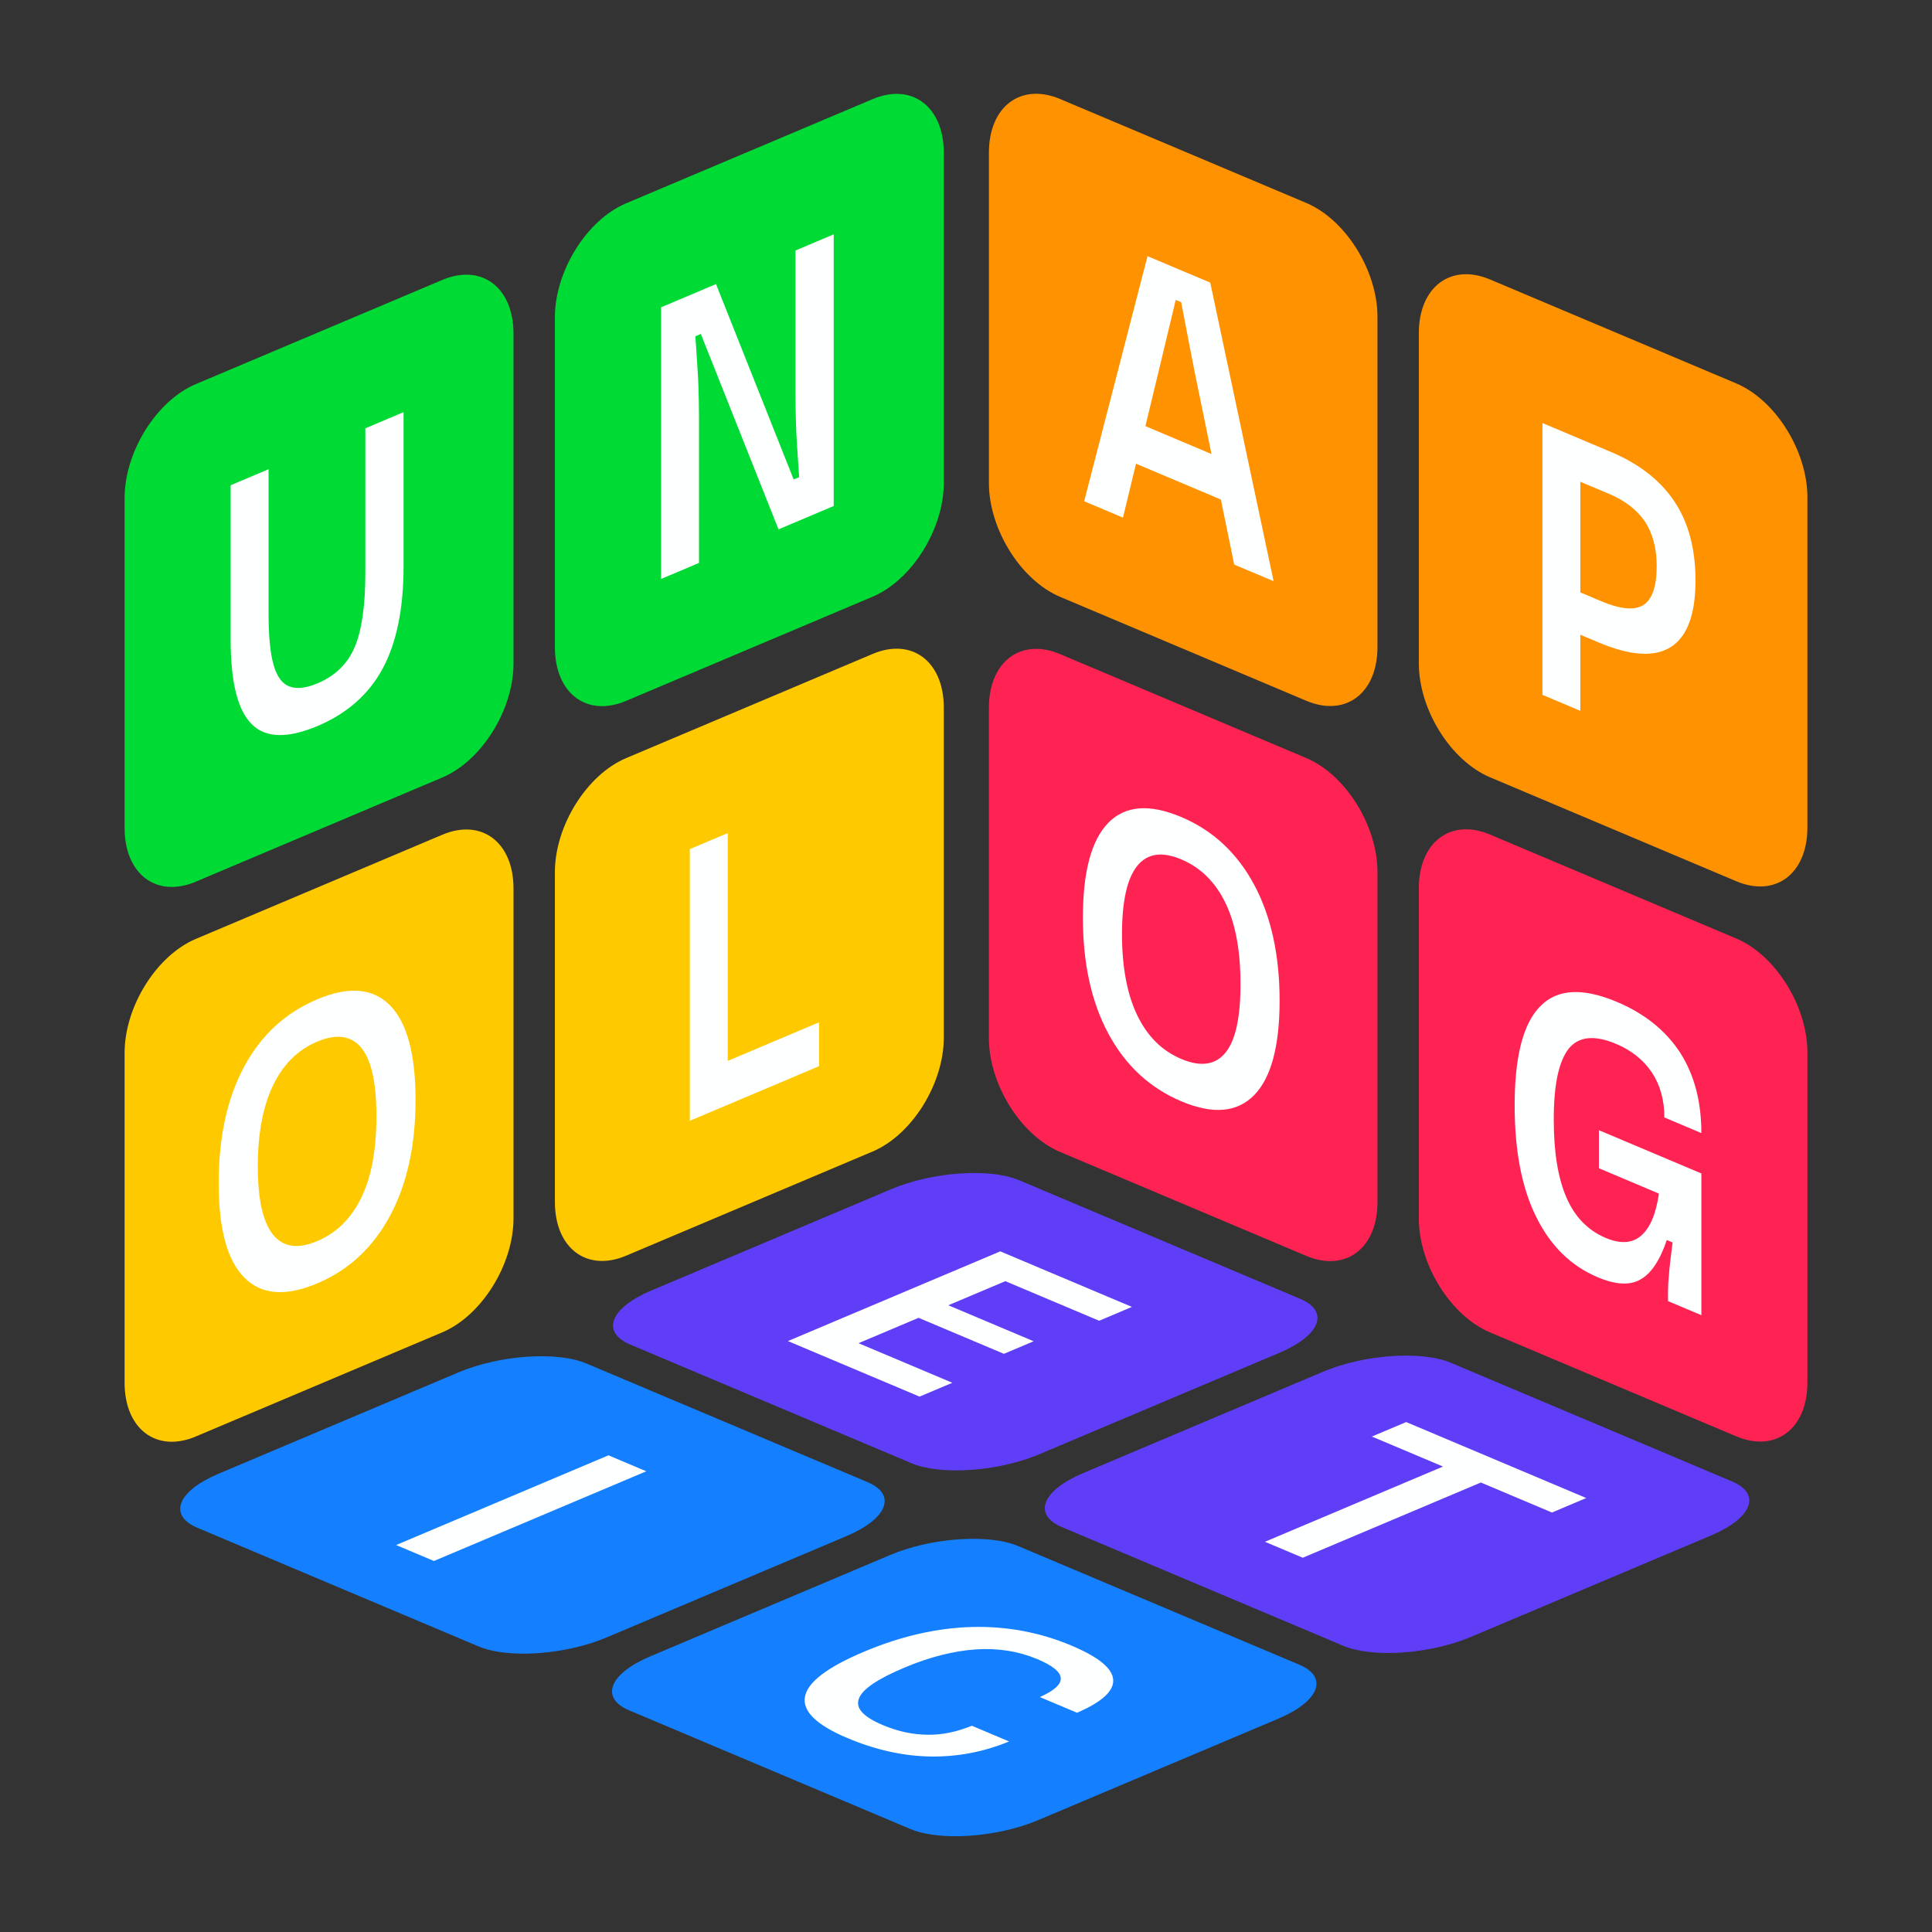 <svg width="500" height="500" viewBox="0 0 500 500" xmlns="http://www.w3.org/2000/svg">
    <rect x="0" y="0" width="500" height="500" fill="#333333" stroke="none"/>
    <path fill="#603ef8" fill-rule="evenodd" stroke="none" d="M 331.06 350.126 L 268.969 376.357 C 258.328 380.853 243.496 381.89 235.868 378.671 L 163.093 347.964 C 155.466 344.746 157.912 338.483 168.553 333.987 L 230.644 307.756 C 241.284 303.26 256.117 302.224 263.744 305.442 L 336.519 336.149 C 344.147 339.368 341.701 345.63 331.06 350.126 Z"/>
    <path fill="#feffff" stroke="none" d="M 203.91 347.067 L 237.981 361.443 L 246.46 357.861 L 222.179 347.616 L 237.724 341.049 L 259.811 350.369 L 267.505 347.118 L 245.417 337.799 L 260.177 331.563 L 284.457 341.808 L 292.936 338.226 L 258.865 323.85 L 203.91 347.067 Z"/>
    <path fill="#603ef8" fill-rule="evenodd" stroke="none" d="M 442.81 397.379 L 380.719 423.611 C 370.078 428.106 355.246 429.143 347.618 425.925 L 274.843 395.218 C 267.215 391.999 269.662 385.736 280.303 381.24 L 342.394 355.009 C 353.034 350.513 367.867 349.477 375.494 352.695 L 448.269 383.402 C 455.897 386.621 453.451 392.884 442.81 397.379 Z"/>
    <path fill="#feffff" stroke="none" d="M 355.045 371.775 L 373.451 379.541 L 327.368 399.01 L 337.158 403.141 L 383.242 383.672 L 401.648 391.438 L 410.519 387.69 L 363.917 368.027 L 355.045 371.775 Z"/>
    <path fill="#1480ff" fill-rule="evenodd" stroke="none" d="M 219.051 397.547 L 156.96 423.778 C 146.319 428.274 131.487 429.311 123.859 426.092 L 51.084 395.385 C 43.456 392.167 45.903 385.904 56.544 381.408 L 118.635 355.177 C 129.275 350.681 144.108 349.645 151.735 352.863 L 224.51 383.57 C 232.138 386.789 229.692 393.051 219.051 397.547 Z"/>
    <path fill="#feffff" stroke="none" d="M 157.466 376.635 L 167.256 380.766 L 112.301 403.983 L 102.511 399.852 Z"/>
    <path fill="#1480ff" fill-rule="evenodd" stroke="none" d="M 330.801 444.8 L 268.71 471.032 C 258.069 475.527 243.237 476.564 235.609 473.346 L 162.834 442.639 C 155.206 439.42 157.653 433.157 168.294 428.661 L 230.385 402.43 C 241.025 397.934 255.858 396.898 263.485 400.116 L 336.26 430.823 C 343.888 434.042 341.442 440.305 330.801 444.8 Z"/>
    <path fill="#feffff" stroke="none" d="M 219.277 449.794 C 226.483 452.834 233.614 454.451 240.671 454.578 C 247.728 454.705 254.554 453.409 261.148 450.689 L 251.515 446.624 C 247.59 448.216 243.823 449.014 240.06 448.95 C 236.217 448.92 232.377 448.095 228.461 446.443 C 223.37 444.295 221.338 442.045 222.285 439.594 C 223.155 437.177 227.083 434.525 233.991 431.606 C 240.586 428.82 246.785 427.26 252.589 426.858 C 258.314 426.489 263.644 427.346 268.5 429.395 C 272.416 431.048 274.451 432.701 274.524 434.324 C 274.598 435.946 272.79 437.569 269.1 439.195 L 278.734 443.259 C 285.172 440.474 288.316 437.624 288.089 434.677 C 287.862 431.731 284.263 428.82 277.292 425.879 C 269.068 422.409 260.447 420.826 251.429 421.065 C 242.332 421.337 233.073 423.463 223.574 427.476 C 214.074 431.489 209.045 435.333 208.329 439.075 C 207.613 442.817 211.21 446.39 219.277 449.794 Z"/>
    <path fill="#ff9200" fill-rule="evenodd" stroke="none" d="M 356.491 82.01 L 356.491 167.428 C 356.491 179.41 348.235 185.653 338.065 181.359 L 274.353 154.462 C 264.183 150.169 255.927 136.955 255.927 124.974 L 255.927 39.555 C 255.927 27.573 264.183 21.331 274.353 25.625 L 338.065 52.522 C 348.235 56.815 356.491 70.028 356.491 82.01 Z"/>
    <path fill="#feffff" stroke="none" d="M 280.584 129.72 L 290.624 133.959 L 293.997 120.007 L 315.96 129.279 L 319.411 146.112 L 329.608 150.416 L 313.214 73.151 L 296.978 66.296 L 280.584 129.72 Z M 298.625 101.159 C 299.958 95.793 301.056 91.031 301.998 87.107 C 302.939 83.183 303.723 80.098 304.272 77.616 L 305.684 78.212 C 306.626 83.132 307.41 87.081 307.959 90.026 C 308.508 92.971 309.606 98.459 311.254 106.39 L 313.528 117.5 L 296.429 110.281 L 298.625 101.159 Z"/>
    <path fill="#ff9200" fill-rule="evenodd" stroke="none" d="M 467.757 128.71 L 467.757 214.128 C 467.757 226.11 459.501 232.353 449.332 228.059 L 385.619 201.162 C 375.449 196.869 367.193 183.655 367.193 171.674 L 367.193 86.255 C 367.193 74.273 375.449 68.031 385.619 72.325 L 449.332 99.222 C 459.501 103.515 467.757 116.728 467.757 128.71 Z"/>
    <path fill="#feffff" stroke="none" d="M 399.181 179.823 L 408.986 183.963 L 408.986 164.266 L 413.692 166.253 C 421.928 169.73 428.125 170.135 432.439 167.435 C 436.675 164.701 438.793 158.962 438.793 150.219 C 438.793 142.079 436.988 135.288 433.38 129.846 C 429.772 124.403 424.281 120.076 416.908 116.963 L 399.181 109.479 L 399.181 179.823 Z M 428.752 146.483 C 428.752 151.809 427.576 155.131 425.301 156.583 C 423.026 158.034 419.34 157.684 414.32 155.564 L 408.986 153.313 L 408.986 124.672 L 416.438 127.818 C 420.595 129.573 423.732 132.003 425.772 135.075 C 427.733 138.114 428.752 141.961 428.752 146.483 Z"/>
    <path fill="#ff2353" fill-rule="evenodd" stroke="none" d="M 356.491 225.67 L 356.491 311.088 C 356.491 323.07 348.235 329.312 338.065 325.019 L 274.353 298.122 C 264.183 293.829 255.927 280.615 255.927 268.634 L 255.927 183.215 C 255.927 171.233 264.183 164.991 274.353 169.285 L 338.065 196.182 C 348.235 200.475 356.491 213.688 356.491 225.67 Z"/>
    <path fill="#feffff" stroke="none" d="M 331.16 258.974 C 331.16 247.216 328.963 237.144 324.571 228.959 C 320.178 220.773 313.903 214.908 305.746 211.464 C 297.509 207.987 291.234 208.454 286.842 212.93 C 282.449 217.407 280.253 225.624 280.253 237.482 C 280.253 249.34 282.449 259.312 286.842 267.497 C 291.234 275.683 297.509 281.548 305.746 285.025 C 313.903 288.468 320.178 287.902 324.571 283.425 C 328.963 278.949 331.16 270.731 331.16 258.974 Z M 290.372 241.754 C 290.372 233.212 291.705 227.344 294.293 224.115 C 296.882 220.887 300.647 220.266 305.746 222.418 C 310.766 224.537 314.609 228.371 317.198 233.785 C 319.786 239.199 321.041 246.16 321.041 254.702 C 321.041 263.244 319.786 269.145 317.198 272.374 C 314.609 275.602 310.766 276.19 305.746 274.071 C 300.647 271.919 296.882 268.118 294.293 262.704 C 291.705 257.29 290.372 250.296 290.372 241.754 Z"/>
    <path fill="#ff2353" fill-rule="evenodd" stroke="none" d="M 467.757 272.37 L 467.757 357.788 C 467.757 369.77 459.501 376.012 449.332 371.719 L 385.619 344.822 C 375.449 340.529 367.193 327.315 367.193 315.334 L 367.193 229.915 C 367.193 217.933 375.449 211.691 385.619 215.985 L 449.332 242.882 C 459.501 247.175 467.757 260.388 467.757 272.37 Z"/>
    <path fill="#feffff" stroke="none" d="M 413.484 330.551 C 418.033 332.471 421.72 332.721 424.465 331.167 C 427.21 329.713 429.564 326.285 431.368 320.917 L 432.858 321.546 C 432.309 325.836 431.995 328.618 431.917 330.092 C 431.76 331.534 431.681 332.907 431.681 334.314 L 431.681 336.726 L 440.31 340.369 L 440.31 303.689 L 413.797 292.496 L 413.797 302.345 L 429.328 308.901 C 428.544 314.298 426.975 317.856 424.7 319.81 C 422.426 321.764 419.367 321.98 415.601 320.391 C 410.974 318.437 407.601 315.003 405.404 309.956 C 403.208 304.909 402.11 298.214 402.11 289.673 C 402.11 280.628 403.443 274.559 406.032 271.33 C 408.62 268.203 412.699 267.814 418.268 270.165 C 422.269 271.854 425.406 274.385 427.524 277.59 C 429.642 280.795 430.74 284.676 430.74 289.198 L 440.31 293.238 C 440.31 285.098 438.506 278.206 434.819 272.429 C 431.132 266.753 425.642 262.324 418.504 259.311 C 409.64 255.569 403.051 255.903 398.659 260.379 C 394.188 264.823 391.991 273.442 391.991 286.104 C 391.991 297.661 393.796 307.266 397.482 314.751 C 401.169 322.337 406.503 327.604 413.484 330.551 Z"/>
    <path fill="#00da34" fill-rule="evenodd" stroke="none" d="M 132.896 86.371 L 132.896 171.716 C 132.896 183.699 124.641 196.917 114.473 201.214 L 50.666 228.18 C 40.499 232.477 32.244 226.237 32.244 214.253 L 32.244 128.909 C 32.244 116.925 40.499 103.708 50.666 99.411 L 114.473 72.445 C 124.641 68.148 132.896 74.388 132.896 86.371 Z"/>
    <path fill="#feffff" stroke="none" d="M 82.224 187.872 C 89.839 184.654 95.491 179.654 99.103 172.905 C 102.635 166.289 104.441 157.491 104.441 146.643 L 104.441 106.669 L 94.549 110.849 L 94.549 148.313 C 94.549 156.85 93.607 163.174 91.801 167.453 C 89.996 171.731 86.777 174.9 82.224 176.824 C 77.592 178.781 74.294 178.367 72.41 175.648 C 70.447 172.962 69.505 167.434 69.505 158.897 L 69.505 121.433 L 59.692 125.58 L 59.692 165.555 C 59.692 176.503 61.498 183.775 65.109 187.371 C 68.642 191.001 74.373 191.19 82.224 187.872 Z"/>
    <path fill="#00da34" fill-rule="evenodd" stroke="none" d="M 244.258 39.581 L 244.258 124.925 C 244.258 136.909 236.003 150.127 225.836 154.424 L 162.029 181.389 C 151.861 185.686 143.606 179.446 143.606 167.462 L 143.606 82.118 C 143.606 70.135 151.861 56.917 162.029 52.62 L 225.836 25.654 C 236.003 21.357 244.258 27.597 244.258 39.581 Z"/>
    <path fill="#feffff" stroke="none" d="M 171.094 149.834 L 180.907 145.687 L 180.907 108.223 C 180.907 105.21 180.829 102.43 180.75 99.852 C 180.672 97.374 180.358 93.088 179.965 87.026 L 181.378 86.429 L 201.476 136.994 L 215.765 130.955 L 215.765 60.648 L 205.873 64.828 L 205.873 102.292 C 205.873 105.305 205.951 108.084 206.03 110.562 C 206.108 113.141 206.422 117.427 206.815 123.488 L 205.402 124.086 L 185.304 73.521 L 171.094 79.526 L 171.094 149.834 Z"/>
    <path fill="#ffc900" fill-rule="evenodd" stroke="none" d="M 132.896 229.957 L 132.896 315.301 C 132.896 327.285 124.641 340.503 114.473 344.8 L 50.666 371.766 C 40.499 376.063 32.244 369.822 32.244 357.838 L 32.244 272.494 C 32.244 260.511 40.499 247.293 50.666 242.996 L 114.473 216.03 C 124.641 211.733 132.896 217.974 132.896 229.957 Z"/>
    <path fill="#feffff" stroke="none" d="M 107.542 284.632 C 107.542 272.88 105.344 264.669 100.947 260.2 C 96.551 255.73 90.271 255.17 82.106 258.621 C 73.863 262.104 67.582 267.872 63.186 276.058 C 58.789 284.244 56.591 294.313 56.591 306.165 C 56.591 318.016 58.789 326.127 63.186 330.597 C 67.582 335.066 73.863 335.626 82.106 332.142 C 90.271 328.692 96.551 322.823 100.947 314.638 C 105.344 306.452 107.542 296.383 107.542 284.632 Z M 66.718 301.885 C 66.718 293.347 68.053 286.355 70.644 280.941 C 73.234 275.527 77.003 271.725 82.106 269.569 C 87.13 267.445 90.977 268.029 93.568 271.253 C 96.159 274.477 97.415 280.374 97.415 288.912 C 97.415 297.449 96.159 304.408 93.568 309.822 C 90.977 315.236 87.13 319.071 82.106 321.194 C 77.003 323.351 73.234 322.734 70.644 319.51 C 68.053 316.286 66.718 310.422 66.718 301.885 Z"/>
    <path fill="#ffc900" fill-rule="evenodd" stroke="none" d="M 244.258 183.166 L 244.258 268.51 C 244.258 280.494 236.003 293.712 225.836 298.009 L 162.029 324.975 C 151.861 329.272 143.606 323.031 143.606 311.048 L 143.606 225.703 C 143.606 213.72 151.861 200.502 162.029 196.205 L 225.836 169.239 C 236.003 164.942 244.258 171.183 244.258 183.166 Z"/>
    <path fill="#feffff" stroke="none" d="M 178.526 290.06 L 211.97 275.926 L 211.97 264.576 L 188.339 274.563 L 188.339 215.605 L 178.526 219.752 L 178.526 290.06 Z"/>
</svg>
